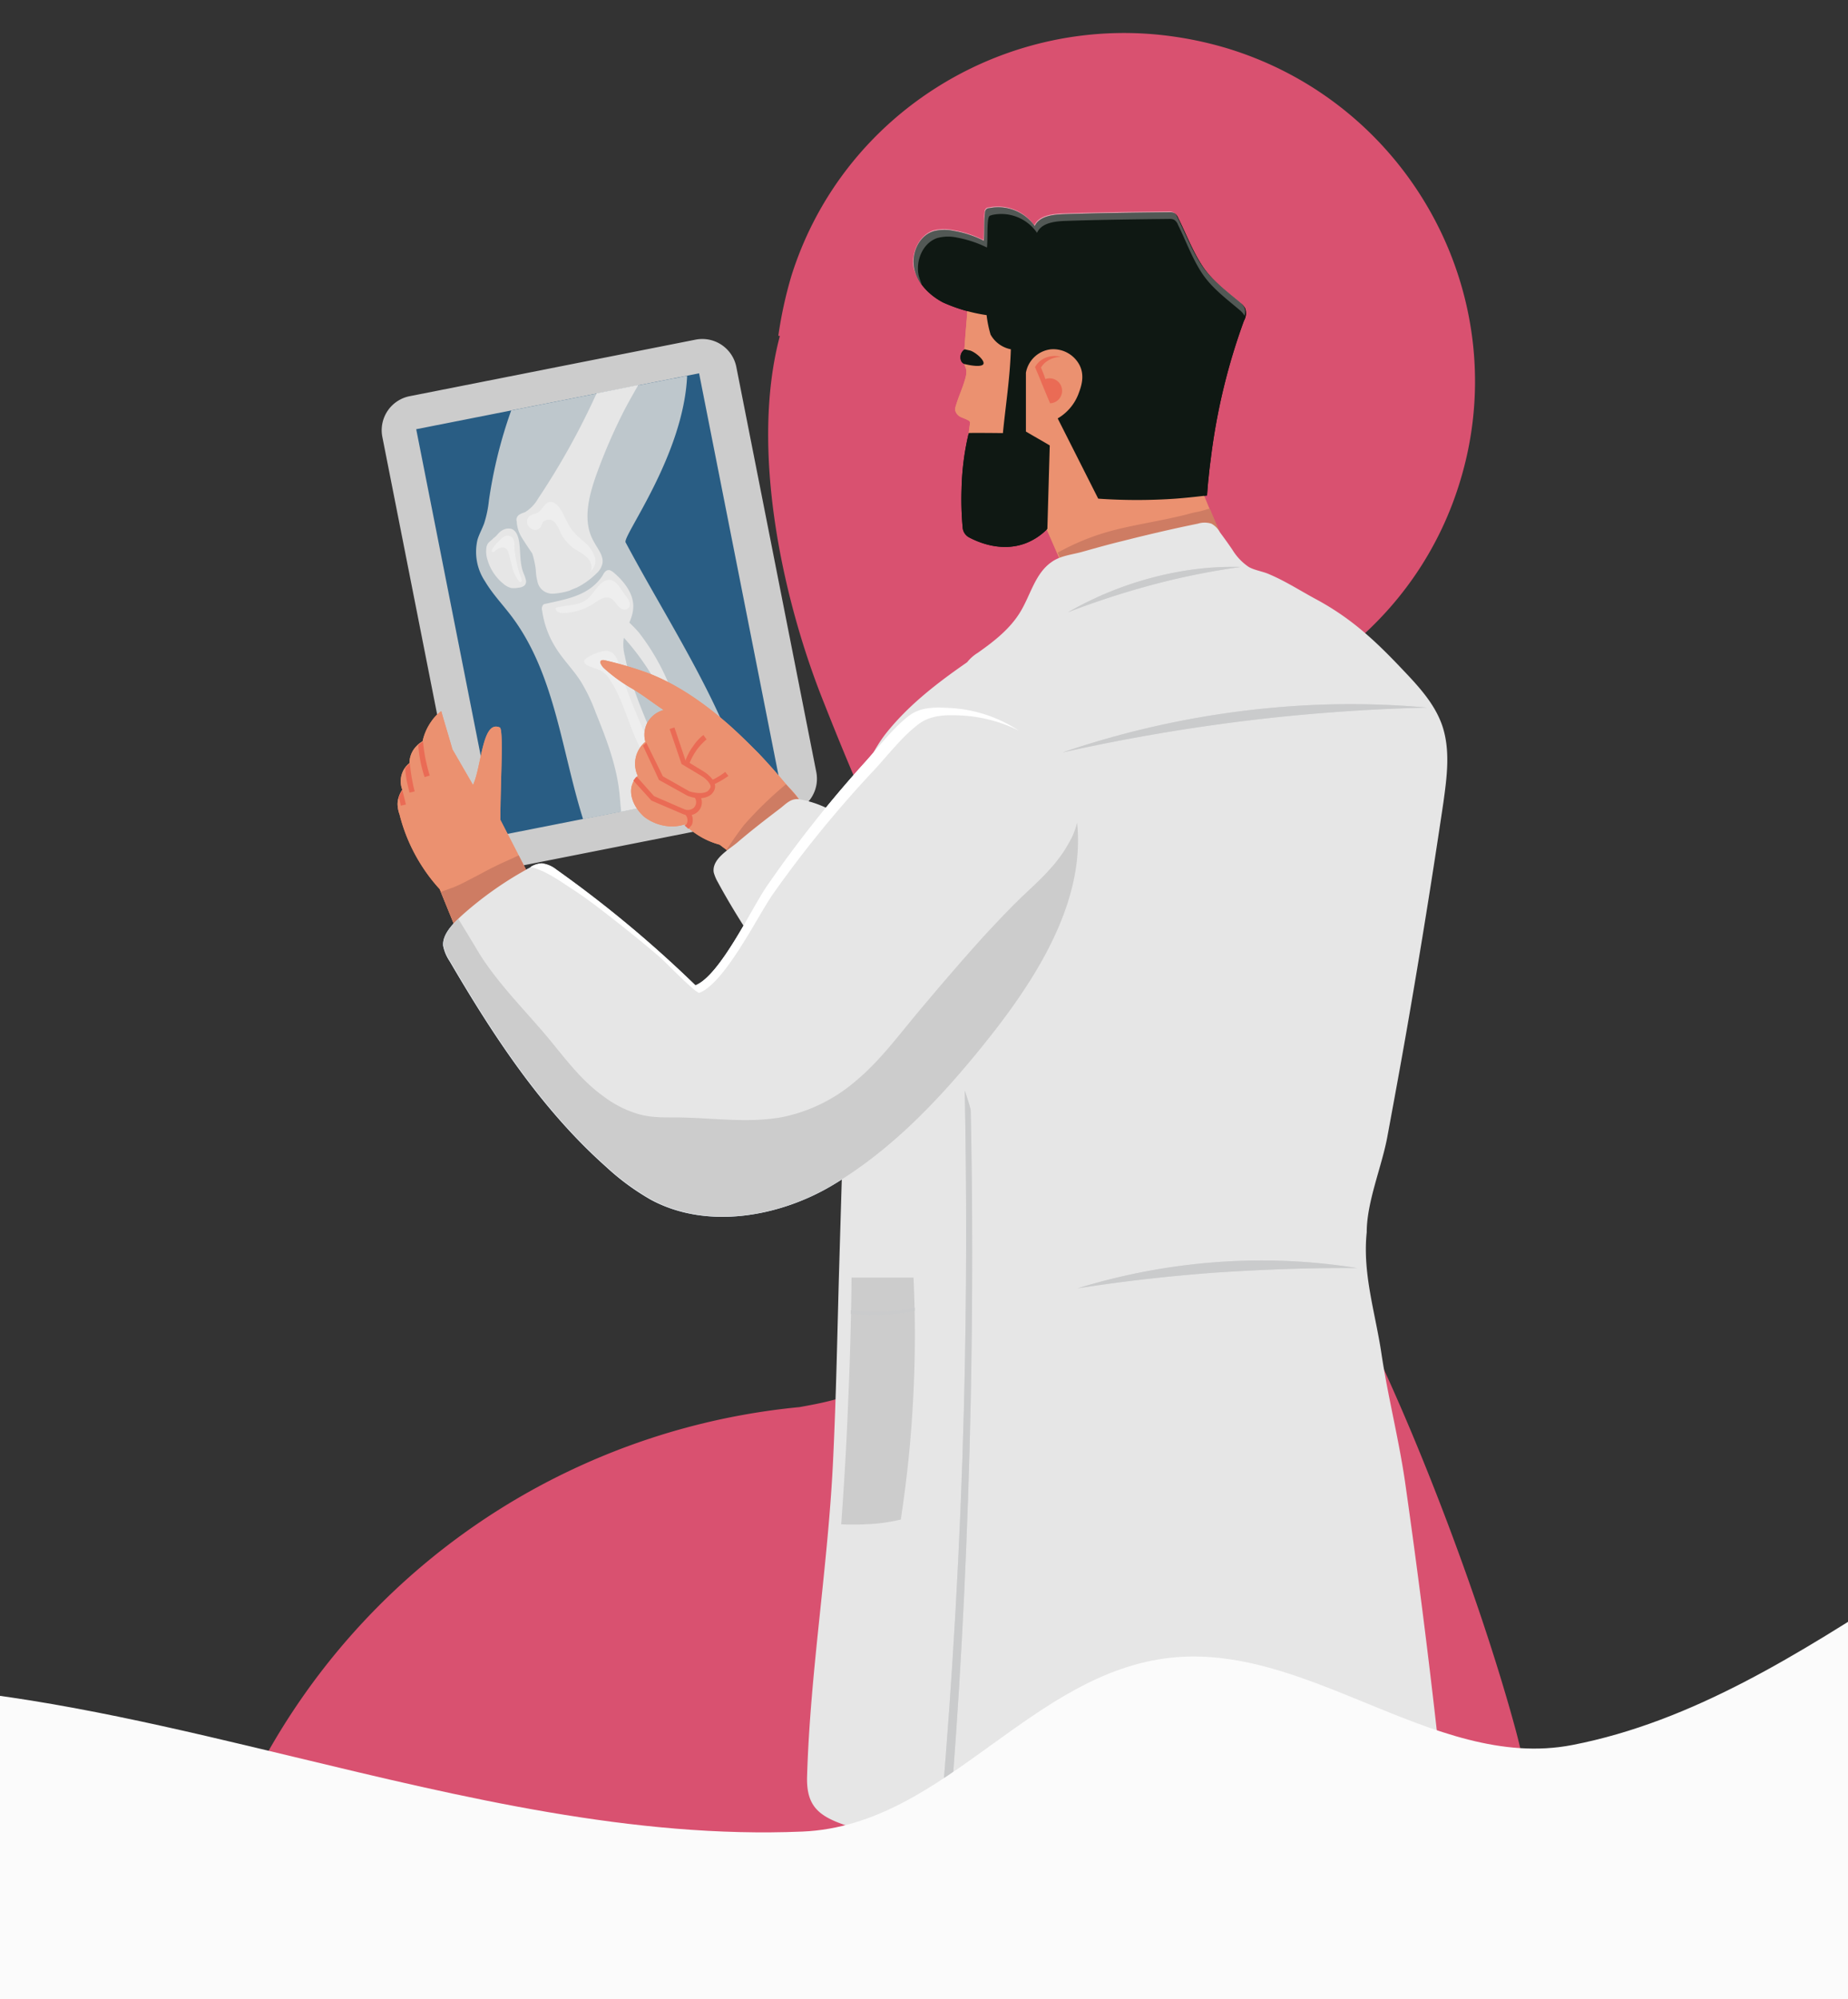 <svg id="Component_2_1" data-name="Component 2 – 1" xmlns="http://www.w3.org/2000/svg" xmlns:xlink="http://www.w3.org/1999/xlink" width="392" height="424" viewBox="0 0 392 424">
  <rect x="0" y="0" width="392" height="424" fill="#333333" stroke="none"/>
  <defs>
    <clipPath id="clip-path">
      <rect id="Rectangle_203" data-name="Rectangle 203" width="392" height="424" transform="translate(15220 -1809)" fill="#fff" opacity="0.424"/>
    </clipPath>
  </defs>
  <g id="Mask_Group_7" data-name="Mask Group 7" transform="translate(-15220 1809)" clip-path="url(#clip-path)">
    <g id="outposts" transform="translate(15037 -1802)">
      <path id="Path_612" data-name="Path 612" d="M178.1,84.43a88.313,88.313,0,0,1,2.8-12.787c11.03-34.9,46.009-55.81,81.223-50.645a77.175,77.175,0,0,1,11.771,2.649c38.973,12.21,60.816,53.729,48.6,92.364-8.107,25.87-29.556,43.984-54.317,49.583-29.893,12.846-16.02,33.048-6.4,52,11.419,22.458,13.68,27.337,19.189,35.933,10.211,15.938,13.794,26.539,19.976,38.486,11.3,22.116,25.6,58.982,33.376,87.434,4.883,17.623,8.255,49.356,8.957,55.967.913,8.594,1.04,14.635.589,18.966a145.091,145.091,0,0,1-84.829,133.8c-73.375,33.528-160.6,1.6-194.588-71.1a145.107,145.107,0,0,1,71.385-192.848,145.642,145.642,0,0,1,46.76-12.566c6.57-1.183,12.818-2.412,19.587-7.31,5.668-4.079,9.543-8.249,13.48-16.317,7.712-16.159,5.113-29.063,3.436-40.37-1.955-12.812-5.293-27.448-15.746-49.769,0,0-5.835-10.921-15.489-35.407-8.982-22.275-15.778-54.169-9.436-78.011Z" transform="translate(170 -20.219)" fill="#d95170"/>
      <path id="Path_613" data-name="Path 613" d="M119.823,197.589l60.495-11.964a7.363,7.363,0,0,0,5.813-8.762L169.2,91.093a7.363,7.363,0,0,0-8.762-5.813L99.94,97.243A7.362,7.362,0,0,0,94.126,106l16.935,85.771A7.489,7.489,0,0,0,119.823,197.589Z" transform="translate(170 -20.219)" fill="#ccc"/>
      <path id="Path_614" data-name="Path 614" d="M101.287,104.255,161.293,92.4l17.047,86.29-60.006,11.854Z" transform="translate(170 -20.219)" fill="#295d84"/>
      <path id="Path_615" data-name="Path 615" d="M158.754,92.947C158,109.8,145.021,126.9,145.7,128.249c8.847,16.6,19.631,32.606,25.276,50.553a6.3,6.3,0,0,1,.338,1.348l-34.629,6.824c-4.634-14.745-5.982-30.921-15.25-43.138-1.853-2.443-3.96-4.634-5.561-7.33a11.257,11.257,0,0,1-1.6-8.763c.336-1.179,1.01-2.359,1.432-3.538a23.987,23.987,0,0,0,1.011-4.887,98.317,98.317,0,0,1,4.718-19.041l34.544-6.825C155.974,93.536,158.754,92.863,158.754,92.947Z" transform="translate(170 -20.219)" fill="#bec7cc"/>
      <path id="Path_616" data-name="Path 616" d="M119.5,125.722a2.616,2.616,0,0,1,1.938-.337c1.1.337,1.517,1.685,1.685,2.78.337,2.275.085,4.718,1.011,6.825a7.326,7.326,0,0,1,.422,1.264,1.2,1.2,0,0,1-.337,1.179,2.137,2.137,0,0,1-1.1.421,5.651,5.651,0,0,1-1.685.084,4.128,4.128,0,0,1-1.685-.926,10.221,10.221,0,0,1-3.37-5.14,5.8,5.8,0,0,1-.169-2.7c.254-1.011.928-1.179,1.517-1.853C118.317,126.985,118.738,126.143,119.5,125.722Z" transform="translate(170 -20.219)" fill="#e6e6e6"/>
      <path id="Path_617" data-name="Path 617" d="M162.041,182c-2.274-6.656-4.465-13.4-7.582-19.716-3.2-6.572-7.415-12.806-12.975-17.524-.59-.506-1.18-1.1-.927-1.77,1.011-3.117,7.414,3.623,8.088,4.55a47.532,47.532,0,0,1,5.982,10.195,243.268,243.268,0,0,1,9.689,23.843Z" transform="translate(170 -20.219)" fill="#e6e6e6"/>
      <path id="Path_618" data-name="Path 618" d="M123.789,127.406a7.1,7.1,0,0,1-1.18-3.622.933.933,0,0,1,0-.674c.169-.759,1.1-1.012,1.769-1.265a7.762,7.762,0,0,0,2.7-2.78,156.98,156.98,0,0,0,12.469-22.411l8.847-1.769c-1.011,1.769-2.022,3.539-2.949,5.308a117.918,117.918,0,0,0-5.982,13.818c-1.6,4.55-2.949,9.858-.505,14.07.842,1.6,2.274,3.2,1.769,4.887a3.915,3.915,0,0,1-1.18,1.854,16.166,16.166,0,0,1-4.213,3.032l-1.263.506a.083.083,0,0,0-.085.084,14.864,14.864,0,0,1-3.37.674,3.329,3.329,0,0,1-2.359-.59,3.234,3.234,0,0,1-1.264-2.022,11.47,11.47,0,0,1-.337-2.358,17.679,17.679,0,0,0-.758-3.539C125.221,129.6,124.463,128.5,123.789,127.406Z" transform="translate(170 -20.219)" fill="#e6e6e6"/>
      <path id="Path_619" data-name="Path 619" d="M145.272,148.891a9.124,9.124,0,0,0,.253,3.37c2.106,10.7,8.341,20.3,10.616,30.837l-11.374,2.275c-.169-1.432-.253-2.949-.422-4.382-.674-5.728-2.78-11.205-4.97-16.6a37.121,37.121,0,0,0-3.034-6.4c-1.6-2.611-3.875-4.8-5.476-7.414A20,20,0,0,1,128,142.741a1.388,1.388,0,0,1,.168-1.18c.169-.253.506-.253.843-.337,4.55-1.011,9.016-1.769,11.8-5.9.252-.506.59-1.1,1.18-1.18.42-.084.842.254,1.179.506,2.275,1.938,4.465,4.718,4.128,7.752C147.126,144.679,145.609,146.617,145.272,148.891Z" transform="translate(170 -20.219)" fill="#e6e6e6"/>
      <path id="Path_620" data-name="Path 620" d="M145.692,139.54a4.033,4.033,0,0,1,.843,1.432,1.166,1.166,0,0,1-.506,1.432c-.59.338-1.432-.084-1.938-.674s-.842-1.264-1.516-1.6a2.235,2.235,0,0,0-1.938.084,11.116,11.116,0,0,0-1.686,1.011,12.753,12.753,0,0,1-6.319,2.022,2.669,2.669,0,0,1-1.179-.169c-.337-.168-.674-.59-.59-.926,2.022-.59,4.213-.422,6.066-1.433s2.528-3.37,4.382-4.3C143.417,135.411,144.6,138.107,145.692,139.54Z" transform="translate(170 -20.219)" fill="#fff" opacity="0.32"/>
      <path id="Path_621" data-name="Path 621" d="M129.186,119.824c.842-.5,1.853.253,2.443,1.011,1.1,1.517,1.6,3.37,2.7,4.8a19.749,19.749,0,0,0,2.7,2.611,6.836,6.836,0,0,1,2.106,3.034,2.966,2.966,0,0,1-1.01,3.286c.674-.843.252-2.191-.506-3.034a14.018,14.018,0,0,0-2.7-1.853,9.484,9.484,0,0,1-2.865-3.2,11.349,11.349,0,0,0-1.348-2.444,1.742,1.742,0,0,0-2.444-.168,3.82,3.82,0,0,0-.5,1.01c-1.179,1.938-3.959-.336-2.611-2.022.42-.505,1.348-.589,1.937-.926C127.922,121.425,128.343,120.33,129.186,119.824Z" transform="translate(170 -20.219)" fill="#fff" opacity="0.32"/>
      <path id="Path_622" data-name="Path 622" d="M119.83,127.07a1.51,1.51,0,0,1,1.854.169,2.316,2.316,0,0,1,.421,1.684A22.609,22.609,0,0,0,123.622,136c.084.252.084.589-.169.674a.463.463,0,0,1-.421-.253c-1.348-1.685-1.517-3.876-2.191-5.982a1.373,1.373,0,0,0-.421-.759,1.289,1.289,0,0,0-1.348-.252,3.52,3.52,0,0,0-1.18.758.437.437,0,0,1-.337.168c-.337,0-.253-.5-.084-.758A11.326,11.326,0,0,1,119.83,127.07Z" transform="translate(170 -20.219)" fill="#fff" opacity="0.32"/>
      <path id="Path_623" data-name="Path 623" d="M144.6,155.211c2.528,9.352,8.257,17.946,9.1,27.551-.674-4.3-3.538-8-5.392-11.88-2.106-4.381-3.2-9.268-5.813-13.312a5.621,5.621,0,0,0-1.77-1.938c-1.01-.59-2.19-.758-3.2-1.348a.912.912,0,0,1-.59-.927.848.848,0,0,1,.337-.421,8.544,8.544,0,0,1,4.381-1.685C143.669,151.419,144.175,153.61,144.6,155.211Z" transform="translate(170 -20.219)" fill="#fff" opacity="0.32"/>
      <path id="Path_624" data-name="Path 624" d="M255.56,89.661a35.554,35.554,0,0,0-7.752-10.195,37.381,37.381,0,0,0-10.026-5.477,34.717,34.717,0,0,0-10.363-2.612c-2.865-.084-6.488.506-8.005,3.2a12.631,12.631,0,0,0-1.263,5.308c-.253,2.949-.505,5.982-.674,8.931a5.107,5.107,0,0,0,.084,1.6c.085.421.337.843.421,1.348a4.679,4.679,0,0,1-.168,1.517c-.506,2.022-1.432,3.876-2.022,5.9a2.482,2.482,0,0,0-.168,1.1,2.155,2.155,0,0,0,1.094,1.348c.506.253,1.1.421,1.686.758a.658.658,0,0,1,.336.337c.085.084,0,.253,0,.421-.758,5.73-1.6,11.122.843,16.6a6.89,6.89,0,0,0,1.011,1.685,5.584,5.584,0,0,0,1.854,1.264,15.8,15.8,0,0,0,5.561,1.011,18.788,18.788,0,0,0,6.15-.168c1.938,4.3,3.707,8.594,5.729,12.891,1.6,3.454,3.286,7.077,6.151,9.688a16.078,16.078,0,0,0,10.616,3.792,22.778,22.778,0,0,0,10.953-3.033,17.887,17.887,0,0,0,8-8.173c1.6-3.875-1.011-5.9-2.528-9.267-3.791-8.51-7.077-17.273-10.784-25.782A118.815,118.815,0,0,0,255.56,89.661Z" transform="translate(170 -20.219)" fill="#eb9170"/>
      <path id="Path_625" data-name="Path 625" d="M167,166.416c-4.971-4.3-10.785-8.341-17.019-10.616a78.551,78.551,0,0,0-8.679-2.528c-.337-.084-.842-.084-.926.253v.337a3.186,3.186,0,0,0,.758,1.1,34.7,34.7,0,0,0,6.066,4.381c2.275,1.348,4.381,3.034,6.571,4.466a5.707,5.707,0,0,0-3.454,2.7,5.591,5.591,0,0,0-.421,4.044,6.064,6.064,0,0,0-1.6,7.246,4.565,4.565,0,0,0-1.179,1.769c-.759,2.107.252,4.8,2.443,6.825a9.8,9.8,0,0,0,6.319,2.106,9.076,9.076,0,0,0,2.359-.421,15.548,15.548,0,0,0,2.444,2.022,16.514,16.514,0,0,0,4.971,2.275c2.527,1.938,5.139,3.792,7.666,5.729a14.33,14.33,0,0,0,2.95-1.348c3.875-2.275,7.919-7.245,7.161-11.795-.337-2.191-2.7-4.213-4.044-5.814-1.769-2.106-3.623-4.213-5.561-6.235C171.72,170.8,169.445,168.522,167,166.416Z" transform="translate(170 -20.219)" fill="#eb9170"/>
      <path id="Path_626" data-name="Path 626" d="M111.487,214.608,106.264,201.8a35.652,35.652,0,0,1-3.539-4.549,36.657,36.657,0,0,1-4.971-11.291,6.8,6.8,0,0,1-.422-2.274,5.583,5.583,0,0,1,1.011-2.95,5.015,5.015,0,0,1,0-3.622,4.715,4.715,0,0,1,1.517-2.022,5.233,5.233,0,0,1,.758-2.7,5.886,5.886,0,0,1,2.022-1.938,11.422,11.422,0,0,1,1.854-4.212,8.769,8.769,0,0,1,2.106-2.19c.758,2.7,1.6,5.392,2.36,8.088l4.381,7.583c1.853-4.045,1.937-13.818,5.644-12.217.928.168.085,13.059.169,19.631l7.33,14.239Z" transform="translate(170 -20.219)" fill="#eb9170"/>
      <path id="Path_627" data-name="Path 627" d="M218.491,105.079c0-.084,7.246,0,7.246,0,.59-5.982,1.516-11.8,1.685-17.778a6.29,6.29,0,0,1-4.3-3.117,23.923,23.923,0,0,1-.842-4.128,34.558,34.558,0,0,1-9.269-2.7c-2.864-1.516-5.392-4.044-6.066-7.161-.674-3.2.927-6.909,4.044-7.92a9.244,9.244,0,0,1,4.3-.084,22,22,0,0,1,6.4,2.106c.168-1.938,0-4.044.252-5.982a.959.959,0,0,1,.253-.674.766.766,0,0,1,.59-.253,9.45,9.45,0,0,1,9.689,3.792c1.011-2.106,3.792-2.443,6.151-2.528,7.5-.253,15-.337,22.411-.421a2.137,2.137,0,0,1,1.011.169,1.972,1.972,0,0,1,.843,1.011c1.685,3.37,3.033,6.993,5.139,10.195s5.308,5.477,8.173,7.92a3.789,3.789,0,0,1,.927,1.1,3.182,3.182,0,0,1-.253,2.612,131.559,131.559,0,0,0-7.077,29.573c-.253,1.77-.422,3.623-.422,3.623-.168,1.432-.252,2.78-.337,3.876-2.106.252-4.381.5-6.656.674a118.585,118.585,0,0,1-16.429,0l-8.594-17.019a10.241,10.241,0,0,0,4.381-5.14c.505-1.348,1.517-3.876.169-6.319a6.29,6.29,0,0,0-5.983-3.2,6.073,6.073,0,0,0-5.308,4.971v12.47c1.686,1.011,3.371,1.938,5.056,2.949q-.254,8.847-.506,17.693a12.951,12.951,0,0,1-4.55,3.033c-5.054,1.938-9.941-.084-12.132-1.264a2.605,2.605,0,0,1-1.264-1.853,65.324,65.324,0,0,1-.253-8.341A56.021,56.021,0,0,1,218.491,105.079Z" transform="translate(170 -20.219)" fill="#0f1813"/>
      <g id="Group_196" data-name="Group 196" transform="translate(170 -20.219)" opacity="0.28">
        <path id="Path_628" data-name="Path 628" d="M210.9,62.11a9.24,9.24,0,0,1,4.3-.084,21.982,21.982,0,0,1,6.4,2.106c.168-1.938,0-4.044.253-5.982a.955.955,0,0,1,.253-.674.762.762,0,0,1,.589-.253,9.452,9.452,0,0,1,9.69,3.791c1.01-2.106,3.791-2.443,6.066-2.528,7.5-.253,15-.337,22.411-.421a2.135,2.135,0,0,1,1.011.169,1.967,1.967,0,0,1,.843,1.011c1.685,3.37,3.033,6.993,5.139,10.195s5.308,5.477,8.173,7.92a3.79,3.79,0,0,1,.927,1.1,2.558,2.558,0,0,1,0,1.769V80.14a3.789,3.789,0,0,0-.927-1.1c-2.865-2.443-5.982-4.718-8.089-7.92s-3.37-6.825-5.054-10.195a2.162,2.162,0,0,0-.843-1.1,2.137,2.137,0,0,0-1.011-.169c-7.331.084-14.745.169-22.075.421-2.275.084-5.055.421-5.981,2.528a9.193,9.193,0,0,0-9.521-3.791c-.169.084-.422.084-.59.253s-.169.421-.253.674c-.253,1.938-.084,4.044-.253,5.982a24.246,24.246,0,0,0-6.318-2.106,8.887,8.887,0,0,0-4.213.084c-3.034,1.011-4.634,4.718-3.96,7.92a13.014,13.014,0,0,0,.674,1.938,9.687,9.687,0,0,1-1.77-3.623C206.269,66.913,207.87,63.205,210.9,62.11Z" fill="#fff"/>
      </g>
      <path id="Path_629" data-name="Path 629" d="M217.559,90.419c2.022.506,3.791.59,4.044,0,.337-.758-1.685-2.528-2.865-2.865-.084,0-1.1-.253-1.1-.253a2.057,2.057,0,0,0-.843,2.19A1.265,1.265,0,0,0,217.559,90.419Z" transform="translate(170 -20.219)" fill="#0f1813"/>
      <path id="Path_630" data-name="Path 630" d="M235.751,98.76c-1.1-2.528-2.106-5.139-3.2-7.667a4.239,4.239,0,0,1,1.348-1.517,5.062,5.062,0,0,1,4.129-.674,5.387,5.387,0,0,0-3.37,1.264,4.484,4.484,0,0,0-.843,1.011c.337.843.674,1.6.927,2.443a2.65,2.65,0,1,1,1.011,5.139Z" transform="translate(170 -20.219)" fill="#ea6b55"/>
      <path id="Path_631" data-name="Path 631" d="M191.441,336.525c.59-8.173,1.1-16.515,1.433-25.108.421-9.268.674-18.367.758-27.214h13.143a258.225,258.225,0,0,1-.336,29.994c-.506,7.583-1.349,14.66-2.36,21.316a37.934,37.934,0,0,1-4.971.843A60.65,60.65,0,0,1,191.441,336.525Z" transform="translate(170 -20.219)" fill="#b4d0ec"/>
      <path id="Path_632" data-name="Path 632" d="M241.4,187.9c1.854,18.2-10.615,35.808-21.653,49.2-8.678,10.532-18.452,20.558-30.247,27.551-11.206,6.656-26.54,9.437-38.42,3.034a51.294,51.294,0,0,1-9.52-6.994c-13.734-12.217-23.928-27.8-33.2-43.643a8.955,8.955,0,0,1-1.348-3.2c-.253-2.443,2.191-4.8,3.791-6.319a75,75,0,0,1,14.745-10.363,4.874,4.874,0,0,1,2.359-.758,6.027,6.027,0,0,1,3.033,1.263,250.287,250.287,0,0,1,29.573,24.6c5.224-2.107,11.8-16.093,15-20.811a254.1,254.1,0,0,1,21.063-26.624c2.865-3.2,5.814-7.078,9.184-9.689,2.528-1.938,5.561-1.854,8.679-1.685a29.382,29.382,0,0,1,18.619,7.92A25.877,25.877,0,0,1,241.4,187.9Z" transform="translate(170 -20.219)" fill="#b4d0ec"/>
      <path id="Path_633" data-name="Path 633" d="M159.256,175.094a14.307,14.307,0,0,1,1.685-3.034,15.151,15.151,0,0,1,1.938-2.022l-.674-.926a9.322,9.322,0,0,0-2.106,2.274,11.615,11.615,0,0,0-1.686,3.118A3.074,3.074,0,0,0,159.256,175.094Z" transform="translate(170 -20.219)" fill="#ea6b55"/>
      <path id="Path_634" data-name="Path 634" d="M164.141,179.728a19.4,19.4,0,0,0,3.371-1.938l-.674-.843a14.477,14.477,0,0,1-3.118,1.854Z" transform="translate(170 -20.219)" fill="#ea6b55"/>
      <path id="Path_635" data-name="Path 635" d="M161.364,182.507a4.106,4.106,0,0,0,2.107-.505,2.546,2.546,0,0,0,1.179-1.6c.253-1.1-.674-2.443-2.359-3.539l-3.876-2.359-2.359-6.993-1.011.338,2.528,7.414,4.212,2.527c1.348.843,2.022,1.854,1.938,2.359a1.94,1.94,0,0,1-.674.927c-.59.337-1.685.59-3.791,0l-5.645-3.2c-1.18-2.36-2.359-4.8-3.539-7.162a5.039,5.039,0,0,1-.674.674c1.1,2.443,2.275,4.8,3.37,7.246l6.067,3.37A7.1,7.1,0,0,0,161.364,182.507Z" transform="translate(170 -20.219)" fill="#ea6b55"/>
      <path id="Path_636" data-name="Path 636" d="M159.086,186.131a2.738,2.738,0,0,0,2.106-4.55l-.927.674a1.7,1.7,0,0,1-.169,2.359,1.975,1.975,0,0,1-1.938.253l-6.4-2.78c-1.264-1.348-2.444-2.78-3.708-4.129a5.924,5.924,0,0,0-.674.843c1.264,1.432,2.528,2.78,3.792,4.212l6.487,2.781A3.472,3.472,0,0,0,159.086,186.131Z" transform="translate(170 -20.219)" fill="#ea6b55"/>
      <path id="Path_637" data-name="Path 637" d="M159.009,188.995a5.5,5.5,0,0,0,.758-.843,2.85,2.85,0,0,0-.758-3.117l-.758.842a1.811,1.811,0,0,1,.5,1.854.914.914,0,0,1-.5.59A5.394,5.394,0,0,1,159.009,188.995Z" transform="translate(170 -20.219)" fill="#ea6b55"/>
      <path id="Path_638" data-name="Path 638" d="M103.061,178.043l1.1-.337a34.848,34.848,0,0,1-1.432-7.162,1.79,1.79,0,0,0-.506.337c-.168.168-.421.253-.505.422.084.842.168,1.684.337,2.7A28.32,28.32,0,0,0,103.061,178.043Z" transform="translate(170 -20.219)" fill="#ea6b55"/>
      <path id="Path_639" data-name="Path 639" d="M99.862,181.328l1.1-.252a36.028,36.028,0,0,1-1.011-5.9,2.217,2.217,0,0,0-.505.422c-.169.168-.337.421-.506.59.084.842.168,1.684.337,2.611C99.441,179.644,99.693,180.57,99.862,181.328Z" transform="translate(170 -20.219)" fill="#ea6b55"/>
      <path id="Path_640" data-name="Path 640" d="M98.006,184.108l1.1-.253-.758-3.033a3.06,3.06,0,0,0-.422.758,5.813,5.813,0,0,0-.337.843A9.832,9.832,0,0,1,98.006,184.108Z" transform="translate(170 -20.219)" fill="#ea6b55"/>
      <path id="Path_641" data-name="Path 641" d="M255.56,89.661a35.554,35.554,0,0,0-7.752-10.195,37.381,37.381,0,0,0-10.026-5.477,34.717,34.717,0,0,0-10.363-2.612c-2.865-.084-6.488.506-8.005,3.2a12.631,12.631,0,0,0-1.263,5.308c-.253,2.949-.505,5.982-.674,8.931a5.107,5.107,0,0,0,.084,1.6c.085.421.337.843.421,1.348a4.679,4.679,0,0,1-.168,1.517c-.506,2.022-1.432,3.876-2.022,5.9a2.482,2.482,0,0,0-.168,1.1,2.155,2.155,0,0,0,1.094,1.348c.506.253,1.1.421,1.686.758a.658.658,0,0,1,.336.337c.085.084,0,.253,0,.421-.758,5.73-1.6,11.122.843,16.6a6.89,6.89,0,0,0,1.011,1.685,5.584,5.584,0,0,0,1.854,1.264,15.8,15.8,0,0,0,5.561,1.011,18.788,18.788,0,0,0,6.15-.168c1.938,4.3,3.707,8.594,5.729,12.891,1.6,3.454,3.286,7.077,6.151,9.688a16.078,16.078,0,0,0,10.616,3.792,22.778,22.778,0,0,0,10.953-3.033,17.887,17.887,0,0,0,8-8.173c1.6-3.875-1.011-5.9-2.528-9.267-3.791-8.51-7.077-17.273-10.784-25.782A118.815,118.815,0,0,0,255.56,89.661Z" transform="translate(170 -20.219)" fill="#eb9170"/>
      <path id="Path_642" data-name="Path 642" d="M167,166.416c-4.971-4.3-10.785-8.341-17.019-10.616a78.551,78.551,0,0,0-8.679-2.528c-.337-.084-.842-.084-.926.253v.337a3.186,3.186,0,0,0,.758,1.1,34.7,34.7,0,0,0,6.066,4.381c2.275,1.348,4.381,3.034,6.571,4.466a5.707,5.707,0,0,0-3.454,2.7,5.591,5.591,0,0,0-.421,4.044,6.064,6.064,0,0,0-1.6,7.246,4.565,4.565,0,0,0-1.179,1.769c-.759,2.107.252,4.8,2.443,6.825a9.8,9.8,0,0,0,6.319,2.106,9.076,9.076,0,0,0,2.359-.421,15.548,15.548,0,0,0,2.444,2.022,16.514,16.514,0,0,0,4.971,2.275c2.527,1.938,5.139,3.792,7.666,5.729a14.33,14.33,0,0,0,2.95-1.348c3.875-2.275,7.919-7.245,7.161-11.795-.337-2.191-2.7-4.213-4.044-5.814-1.769-2.106-3.623-4.213-5.561-6.235C171.72,170.8,169.445,168.522,167,166.416Z" transform="translate(170 -20.219)" fill="#eb9170"/>
      <path id="Path_643" data-name="Path 643" d="M111.487,214.608,106.264,201.8a35.652,35.652,0,0,1-3.539-4.549,36.657,36.657,0,0,1-4.971-11.291,6.8,6.8,0,0,1-.422-2.274,5.583,5.583,0,0,1,1.011-2.95,5.015,5.015,0,0,1,0-3.622,4.715,4.715,0,0,1,1.517-2.022,5.233,5.233,0,0,1,.758-2.7,5.886,5.886,0,0,1,2.022-1.938,11.422,11.422,0,0,1,1.854-4.212,8.769,8.769,0,0,1,2.106-2.19c.758,2.7,1.6,5.392,2.36,8.088l4.381,7.583c1.853-4.045,1.937-13.818,5.644-12.217.928.168.085,13.059.169,19.631l7.33,14.239Z" transform="translate(170 -20.219)" fill="#eb9170"/>
      <path id="Path_644" data-name="Path 644" d="M249.407,125.638c3.286-.843,6.656-1.433,9.942-2.107,1.769-.337,3.538-.758,5.308-1.179a28.306,28.306,0,0,1,2.864-.674c.674-.169,1.433-.422,2.107-.59q1.77,4.17,3.538,8.341c1.517,3.37,4.129,5.392,2.528,9.268a17.5,17.5,0,0,1-8,8.172,23.025,23.025,0,0,1-10.953,3.034,16.078,16.078,0,0,1-10.616-3.792c-2.865-2.528-4.549-6.15-6.151-9.689-.926-2.022-1.769-3.96-2.611-5.982A49.985,49.985,0,0,1,249.407,125.638Z" transform="translate(170 -20.219)" fill="#ce7c63"/>
      <path id="Path_645" data-name="Path 645" d="M170.794,188.237a79.166,79.166,0,0,1,8.931-8.677c1.348,1.6,3.455,3.538,3.792,5.56.758,4.55-3.286,9.437-7.162,11.8a16.588,16.588,0,0,1-2.949,1.348c-2.106-1.6-4.212-3.117-6.318-4.719C168.183,191.777,169.446,190.007,170.794,188.237Z" transform="translate(170 -20.219)" fill="#ce7c63"/>
      <path id="Path_646" data-name="Path 646" d="M109.288,201.381c1.517-.59,2.95-1.432,4.466-2.19,1.6-.843,3.117-1.686,4.719-2.444,1.516-.758,3.032-1.348,4.549-2.106l3.455,6.74-15,13.228-4.971-12.216Z" transform="translate(170 -20.219)" fill="#ce7c63"/>
      <path id="Path_647" data-name="Path 647" d="M218.491,105.079c0-.084,7.246,0,7.246,0,.59-5.982,1.516-11.8,1.685-17.778a6.29,6.29,0,0,1-4.3-3.117,23.923,23.923,0,0,1-.842-4.128,34.558,34.558,0,0,1-9.269-2.7c-2.864-1.516-5.392-4.044-6.066-7.161-.674-3.2.927-6.909,4.044-7.92a9.244,9.244,0,0,1,4.3-.084,22,22,0,0,1,6.4,2.106c.168-1.938,0-4.044.252-5.982a.959.959,0,0,1,.253-.674.766.766,0,0,1,.59-.253,9.45,9.45,0,0,1,9.689,3.792c1.011-2.106,3.792-2.443,6.151-2.528,7.5-.253,15-.337,22.411-.421a2.137,2.137,0,0,1,1.011.169,1.972,1.972,0,0,1,.843,1.011c1.685,3.37,3.033,6.993,5.139,10.195s5.308,5.477,8.173,7.92a3.789,3.789,0,0,1,.927,1.1,3.182,3.182,0,0,1-.253,2.612,131.559,131.559,0,0,0-7.077,29.573c-.253,1.77-.422,3.623-.422,3.623-.168,1.432-.252,2.78-.337,3.876-2.106.252-4.381.5-6.656.674a118.585,118.585,0,0,1-16.429,0l-8.594-17.019a10.241,10.241,0,0,0,4.381-5.14c.505-1.348,1.517-3.876.169-6.319a6.29,6.29,0,0,0-5.983-3.2,6.073,6.073,0,0,0-5.308,4.971v12.47c1.686,1.011,3.371,1.938,5.056,2.949q-.254,8.847-.506,17.693a12.951,12.951,0,0,1-4.55,3.033c-5.054,1.938-9.941-.084-12.132-1.264a2.605,2.605,0,0,1-1.264-1.853,65.324,65.324,0,0,1-.253-8.341A56.021,56.021,0,0,1,218.491,105.079Z" transform="translate(170 -20.219)" fill="#0f1813"/>
      <g id="Group_197" data-name="Group 197" transform="translate(170 -20.219)" opacity="0.28">
        <path id="Path_648" data-name="Path 648" d="M210.9,62.11a9.24,9.24,0,0,1,4.3-.084,21.982,21.982,0,0,1,6.4,2.106c.168-1.938,0-4.044.253-5.982a.955.955,0,0,1,.253-.674.762.762,0,0,1,.589-.253,9.452,9.452,0,0,1,9.69,3.791c1.01-2.106,3.791-2.443,6.066-2.528,7.5-.253,15-.337,22.411-.421a2.135,2.135,0,0,1,1.011.169,1.967,1.967,0,0,1,.843,1.011c1.685,3.37,3.033,6.993,5.139,10.195s5.308,5.477,8.173,7.92a3.79,3.79,0,0,1,.927,1.1,2.558,2.558,0,0,1,0,1.769V80.14a3.789,3.789,0,0,0-.927-1.1c-2.865-2.443-5.982-4.718-8.089-7.92s-3.37-6.825-5.054-10.195a2.162,2.162,0,0,0-.843-1.1,2.137,2.137,0,0,0-1.011-.169c-7.331.084-14.745.169-22.075.421-2.275.084-5.055.421-5.981,2.528a9.193,9.193,0,0,0-9.521-3.791c-.169.084-.422.084-.59.253s-.169.421-.253.674c-.253,1.938-.084,4.044-.253,5.982a24.246,24.246,0,0,0-6.318-2.106,8.887,8.887,0,0,0-4.213.084c-3.034,1.011-4.634,4.718-3.96,7.92a13.014,13.014,0,0,0,.674,1.938,9.687,9.687,0,0,1-1.77-3.623C206.269,66.913,207.87,63.205,210.9,62.11Z" fill="#fff"/>
      </g>
      <path id="Path_649" data-name="Path 649" d="M217.559,90.419c2.022.506,3.791.59,4.044,0,.337-.758-1.685-2.528-2.865-2.865-.084,0-1.1-.253-1.1-.253a2.057,2.057,0,0,0-.843,2.19A1.265,1.265,0,0,0,217.559,90.419Z" transform="translate(170 -20.219)" fill="#0f1813"/>
      <path id="Path_650" data-name="Path 650" d="M235.751,98.76c-1.1-2.528-2.106-5.139-3.2-7.667a4.239,4.239,0,0,1,1.348-1.517,5.062,5.062,0,0,1,4.129-.674,5.387,5.387,0,0,0-3.37,1.264,4.484,4.484,0,0,0-.843,1.011c.337.843.674,1.6.927,2.443a2.65,2.65,0,1,1,1.011,5.139Z" transform="translate(170 -20.219)" fill="#ea6b55"/>
      <path id="Path_651" data-name="Path 651" d="M220.424,151.672c3.454-2.444,6.824-5.056,9.015-8.678s3.117-8.089,6.572-10.533c1.937-1.432,4.55-1.6,6.824-2.274,2.7-.758,5.392-1.516,8.173-2.19,5.308-1.348,10.7-2.612,16.092-3.708a4.756,4.756,0,0,1,2.865,0,4.469,4.469,0,0,1,1.769,1.77c.927,1.264,1.854,2.527,2.7,3.791a11.82,11.82,0,0,0,3.454,3.623c1.348.758,3.033.926,4.465,1.6,3.37,1.433,6.488,3.455,9.774,5.225,7.5,4.044,12.553,8.762,18.367,14.912,3.37,3.539,6.824,7.246,8.425,11.88,1.77,5.224,1.012,10.868.253,16.345q-3.539,23.886-7.667,47.6c-1.348,7.751-2.78,15.5-4.213,23.254-1.179,6.4-4.381,13.817-4.381,20.3-.927,8.762,1.854,17.187,3.117,25.7,1.348,9.015,3.624,17.862,4.972,26.961q3.918,27.424,6.993,54.933a14.179,14.179,0,0,1-.169,5.646c-1.6,5.139-12.216,8.088-16.851,9.267-6.656,1.686-13.48,2.191-20.221,3.286a381.928,381.928,0,0,1-43.811,4.382c-15.166.674-30.669.337-44.992-4.55-5.561-1.938-7.919-4.212-7.751-10.2.674-22.664,4.55-45.16,5.56-67.992.59-12.554.843-25.108,1.18-37.662.168-5.729.337-11.459.506-17.1.084-2.865.168-5.73.337-8.6.168-3.032,1.6-5.9,2.022-9.014a18.392,18.392,0,0,0,.084-4.3c-.506-3.455-2.528-6.4-4.55-9.268-8.341-11.711-17.272-23.17-24.1-35.808a8.571,8.571,0,0,1-.843-2.022c-.421-2.781,3.033-4.719,4.887-6.235,2.948-2.528,5.982-4.887,9.1-7.246,1.432-1.1,2.36-2.275,4.213-2.022a22.509,22.509,0,0,1,5.561,1.769,7.165,7.165,0,0,0,2.612.759c2.19,0,3.285-4.381,4.128-5.983,1.853-3.454,3.539-7.329,5.982-10.447,4.8-6.066,10.953-10.784,17.272-15.165A8.694,8.694,0,0,1,220.424,151.672Z" transform="translate(170 -20.219)" fill="#e6e6e6"/>
      <path id="Path_652" data-name="Path 652" d="M191.441,336.525c.59-8.173,1.1-16.515,1.433-25.108.421-9.268.674-18.367.758-27.214h13.143a258.225,258.225,0,0,1-.336,29.994c-.506,7.583-1.349,14.66-2.36,21.316a37.934,37.934,0,0,1-4.971.843A60.65,60.65,0,0,1,191.441,336.525Z" transform="translate(170 -20.219)" fill="#ccc"/>
      <path id="Path_653" data-name="Path 653" d="M241.4,187.9c1.854,18.2-10.615,35.808-21.653,49.2-8.678,10.532-18.452,20.558-30.247,27.551-11.206,6.656-26.54,9.437-38.42,3.034a51.294,51.294,0,0,1-9.52-6.994c-13.734-12.217-23.928-27.8-33.2-43.643a8.955,8.955,0,0,1-1.348-3.2c-.253-2.443,2.191-4.8,3.791-6.319a75,75,0,0,1,14.745-10.363,4.874,4.874,0,0,1,2.359-.758,6.027,6.027,0,0,1,3.033,1.263,250.287,250.287,0,0,1,29.573,24.6c5.224-2.107,11.8-16.093,15-20.811a254.1,254.1,0,0,1,21.063-26.624c2.865-3.2,5.814-7.078,9.184-9.689,2.528-1.938,5.561-1.854,8.679-1.685a29.382,29.382,0,0,1,18.619,7.92A25.877,25.877,0,0,1,241.4,187.9Z" transform="translate(170 -20.219)" fill="#e6e6e6"/>
      <path id="Path_654" data-name="Path 654" d="M217.054,164.983c-3.2-.168-6.4-.168-9.016,1.686-3.538,2.611-6.487,6.486-9.436,9.688a243.726,243.726,0,0,0-21.738,26.624c-3.285,4.8-10.11,18.705-15.5,20.811-.674.253-7.5-6.824-8.426-7.582-3.032-2.612-6.15-5.14-9.267-7.583s-6.235-4.888-9.521-6.994c-2.7-1.769-5.392-3.706-8.594-4.549a4.878,4.878,0,0,1,2.359-.759,6.023,6.023,0,0,1,3.034,1.264,250.172,250.172,0,0,1,29.572,24.6c5.224-2.106,11.8-16.092,15-20.81a254.107,254.107,0,0,1,21.064-26.624c2.865-3.2,5.813-7.078,9.184-9.69,2.527-1.938,5.56-1.853,8.678-1.685a29.421,29.421,0,0,1,14.66,4.8A30.813,30.813,0,0,0,217.054,164.983Z" transform="translate(170 -20.219)" fill="#fff"/>
      <path id="Path_655" data-name="Path 655" d="M110.216,208.122c1.517,2.443,3.034,4.971,4.55,7.5,3.791,5.982,8.763,11.037,13.4,16.429,4.129,4.8,7.668,10.026,12.891,13.733a22.89,22.89,0,0,0,7.583,3.792c3.117.842,6.151.59,9.352.674,6.993.168,13.986,1.179,20.895-.084a34.3,34.3,0,0,0,15.334-7.415c5.055-4.128,9.015-9.436,13.144-14.407,4.8-5.73,9.689-11.459,14.744-17.02,2.444-2.611,4.887-5.223,7.415-7.667,2.106-2.022,4.3-3.96,6.234-6.15a29.481,29.481,0,0,0,4.718-6.909,17.351,17.351,0,0,0,1.012-2.949v.169c1.853,18.2-10.616,35.808-21.653,49.2-8.679,10.532-18.452,20.558-30.248,27.551-11.2,6.656-26.54,9.436-38.42,3.033a51.243,51.243,0,0,1-9.52-6.993c-13.734-12.217-23.928-27.8-33.2-43.643a8.962,8.962,0,0,1-1.348-3.2C106.846,211.661,108.7,209.554,110.216,208.122Z" transform="translate(170 -20.219)" fill="#ccc"/>
      <path id="Path_656" data-name="Path 656" d="M239.548,143.077a175.238,175.238,0,0,1,21.148-6.656,154.7,154.7,0,0,1,15.5-2.949,63.867,63.867,0,0,0-11.627.758A73.076,73.076,0,0,0,239.548,143.077Z" transform="translate(170 -20.219)" fill="#cacbcc"/>
      <path id="Path_657" data-name="Path 657" d="M238.366,172.818a405.291,405.291,0,0,1,44.149-7.33c11.795-1.264,22.833-1.938,33.2-2.19a180.413,180.413,0,0,0-32.438,0A192.13,192.13,0,0,0,238.366,172.818Z" transform="translate(170 -20.219)" fill="#cacbcc"/>
      <path id="Path_658" data-name="Path 658" d="M300.883,282.18c-9.184-.084-19.042.252-29.574.926-10.615.759-20.557,1.938-29.741,3.37a133.42,133.42,0,0,1,36.9-5.9A127.638,127.638,0,0,1,300.883,282.18Z" transform="translate(170 -20.219)" fill="#cacbcc"/>
      <path id="Path_659" data-name="Path 659" d="M217.643,244.519c.421,21.484.421,43.812-.169,66.981-.758,29.574-2.443,57.883-4.718,84.676.758-1.938,1.6-3.876,2.359-5.814,1.938-25.36,3.2-51.984,3.792-79.7.421-21.316.421-42.043,0-62.011C218.57,247.215,218.064,245.867,217.643,244.519Z" transform="translate(170 -20.219)" fill="#cacbcc"/>
      <path id="Path_660" data-name="Path 660" d="M207.02,290.606a41.234,41.234,0,0,1-13.565.505v.758a44.4,44.4,0,0,0,13.565-.589Z" transform="translate(170 -20.219)" fill="#cacbcc"/>
      <g id="Group_198" data-name="Group 198" transform="translate(170 -20.219)" opacity="0.5">
        <path id="Path_661" data-name="Path 661" d="M239.552,143.078a175.241,175.241,0,0,1,21.148-6.656,154.708,154.708,0,0,1,15.5-2.949,63.867,63.867,0,0,0-11.627.758A73.076,73.076,0,0,0,239.552,143.078Z" fill="#cacbcc"/>
        <path id="Path_662" data-name="Path 662" d="M238.37,172.818a404.811,404.811,0,0,1,44.149-7.33c11.795-1.264,22.833-1.938,33.2-2.191a180.507,180.507,0,0,0-32.438,0A192.177,192.177,0,0,0,238.37,172.818Z" fill="#cacbcc"/>
        <path id="Path_663" data-name="Path 663" d="M300.891,282.18c-9.184-.084-19.042.253-29.574.927-10.616.758-20.557,1.938-29.741,3.37a133.38,133.38,0,0,1,36.9-5.9A127.832,127.832,0,0,1,300.891,282.18Z" fill="#cacbcc"/>
        <path id="Path_664" data-name="Path 664" d="M217.647,244.519c.421,21.485.421,43.812-.169,66.982-.758,29.573-2.443,57.882-4.718,84.675.758-1.938,1.6-3.875,2.359-5.813,1.938-25.361,3.2-51.985,3.791-79.705.422-21.316.422-42.042,0-62.01C218.574,247.216,218.068,245.868,217.647,244.519Z" fill="#cacbcc"/>
        <path id="Path_665" data-name="Path 665" d="M207.027,290.606a41.156,41.156,0,0,1-13.565.505v.759a44.366,44.366,0,0,0,13.565-.59Z" fill="#cacbcc"/>
      </g>
      <path id="Path_666" data-name="Path 666" d="M159.256,175.094a14.307,14.307,0,0,1,1.685-3.034,15.151,15.151,0,0,1,1.938-2.022l-.674-.926a9.322,9.322,0,0,0-2.106,2.274,11.615,11.615,0,0,0-1.686,3.118A3.074,3.074,0,0,0,159.256,175.094Z" transform="translate(170 -20.219)" fill="#ea6b55"/>
      <path id="Path_667" data-name="Path 667" d="M164.141,179.728a19.4,19.4,0,0,0,3.371-1.938l-.674-.843a14.477,14.477,0,0,1-3.118,1.854Z" transform="translate(170 -20.219)" fill="#ea6b55"/>
      <path id="Path_668" data-name="Path 668" d="M161.364,182.507a4.106,4.106,0,0,0,2.107-.505,2.546,2.546,0,0,0,1.179-1.6c.253-1.1-.674-2.443-2.359-3.539l-3.876-2.359-2.359-6.993-1.011.338,2.528,7.414,4.212,2.527c1.348.843,2.022,1.854,1.938,2.359a1.94,1.94,0,0,1-.674.927c-.59.337-1.685.59-3.791,0l-5.645-3.2c-1.18-2.36-2.359-4.8-3.539-7.162a5.039,5.039,0,0,1-.674.674c1.1,2.443,2.275,4.8,3.37,7.246l6.067,3.37A7.1,7.1,0,0,0,161.364,182.507Z" transform="translate(170 -20.219)" fill="#ea6b55"/>
      <path id="Path_669" data-name="Path 669" d="M159.086,186.131a2.738,2.738,0,0,0,2.106-4.55l-.927.674a1.7,1.7,0,0,1-.169,2.359,1.975,1.975,0,0,1-1.938.253l-6.4-2.78c-1.264-1.348-2.444-2.78-3.708-4.129a5.924,5.924,0,0,0-.674.843c1.264,1.432,2.528,2.78,3.792,4.212l6.487,2.781A3.472,3.472,0,0,0,159.086,186.131Z" transform="translate(170 -20.219)" fill="#ea6b55"/>
      <path id="Path_670" data-name="Path 670" d="M159.009,188.995a5.5,5.5,0,0,0,.758-.843,2.85,2.85,0,0,0-.758-3.117l-.758.842a1.811,1.811,0,0,1,.5,1.854.914.914,0,0,1-.5.59A5.394,5.394,0,0,1,159.009,188.995Z" transform="translate(170 -20.219)" fill="#ea6b55"/>
      <path id="Path_671" data-name="Path 671" d="M103.061,178.043l1.1-.337a34.848,34.848,0,0,1-1.432-7.162,1.79,1.79,0,0,0-.506.337c-.168.168-.421.253-.505.422.084.842.168,1.684.337,2.7A28.32,28.32,0,0,0,103.061,178.043Z" transform="translate(170 -20.219)" fill="#ea6b55"/>
      <path id="Path_672" data-name="Path 672" d="M99.862,181.328l1.1-.252a36.028,36.028,0,0,1-1.011-5.9,2.217,2.217,0,0,0-.505.422c-.169.168-.337.421-.506.59.084.842.168,1.684.337,2.611C99.441,179.644,99.693,180.57,99.862,181.328Z" transform="translate(170 -20.219)" fill="#ea6b55"/>
      <path id="Path_673" data-name="Path 673" d="M98.006,184.108l1.1-.253-.758-3.033a3.06,3.06,0,0,0-.422.758,5.813,5.813,0,0,0-.337.843A9.832,9.832,0,0,1,98.006,184.108Z" transform="translate(170 -20.219)" fill="#ea6b55"/>
      <path id="Path_674" data-name="Path 674" d="M809.016,494.418H-170c10.892-48.7,48.692-96.8,99.752-115.56,46.117-16.947,95.529-5.057,145.781,7.036,35.763,8.606,71.952,17.314,107.682,15.8,15.488-.654,27.769-9.5,40.114-18.4,11.645-8.39,23.346-16.822,37.848-18.452,14.268-1.6,27.927,3.993,41.512,9.559,14.485,5.934,28.884,11.834,43.844,8.932,25.659-4.979,48.251-19.49,70.486-33.772,29.371-18.865,58.119-37.331,92.494-32.9,27.631,3.561,39.075,26.985,50.928,51.245,8.714,17.835,17.648,36.122,33.4,47.3,25.928,18.406,72.448,31.263,116.767,43.51C750.982,469.88,789.531,480.533,809.016,494.418Z" transform="translate(170 -20.219)" fill="#fbfbfb" fill-rule="evenodd"/>
    </g>
  </g>
</svg>
